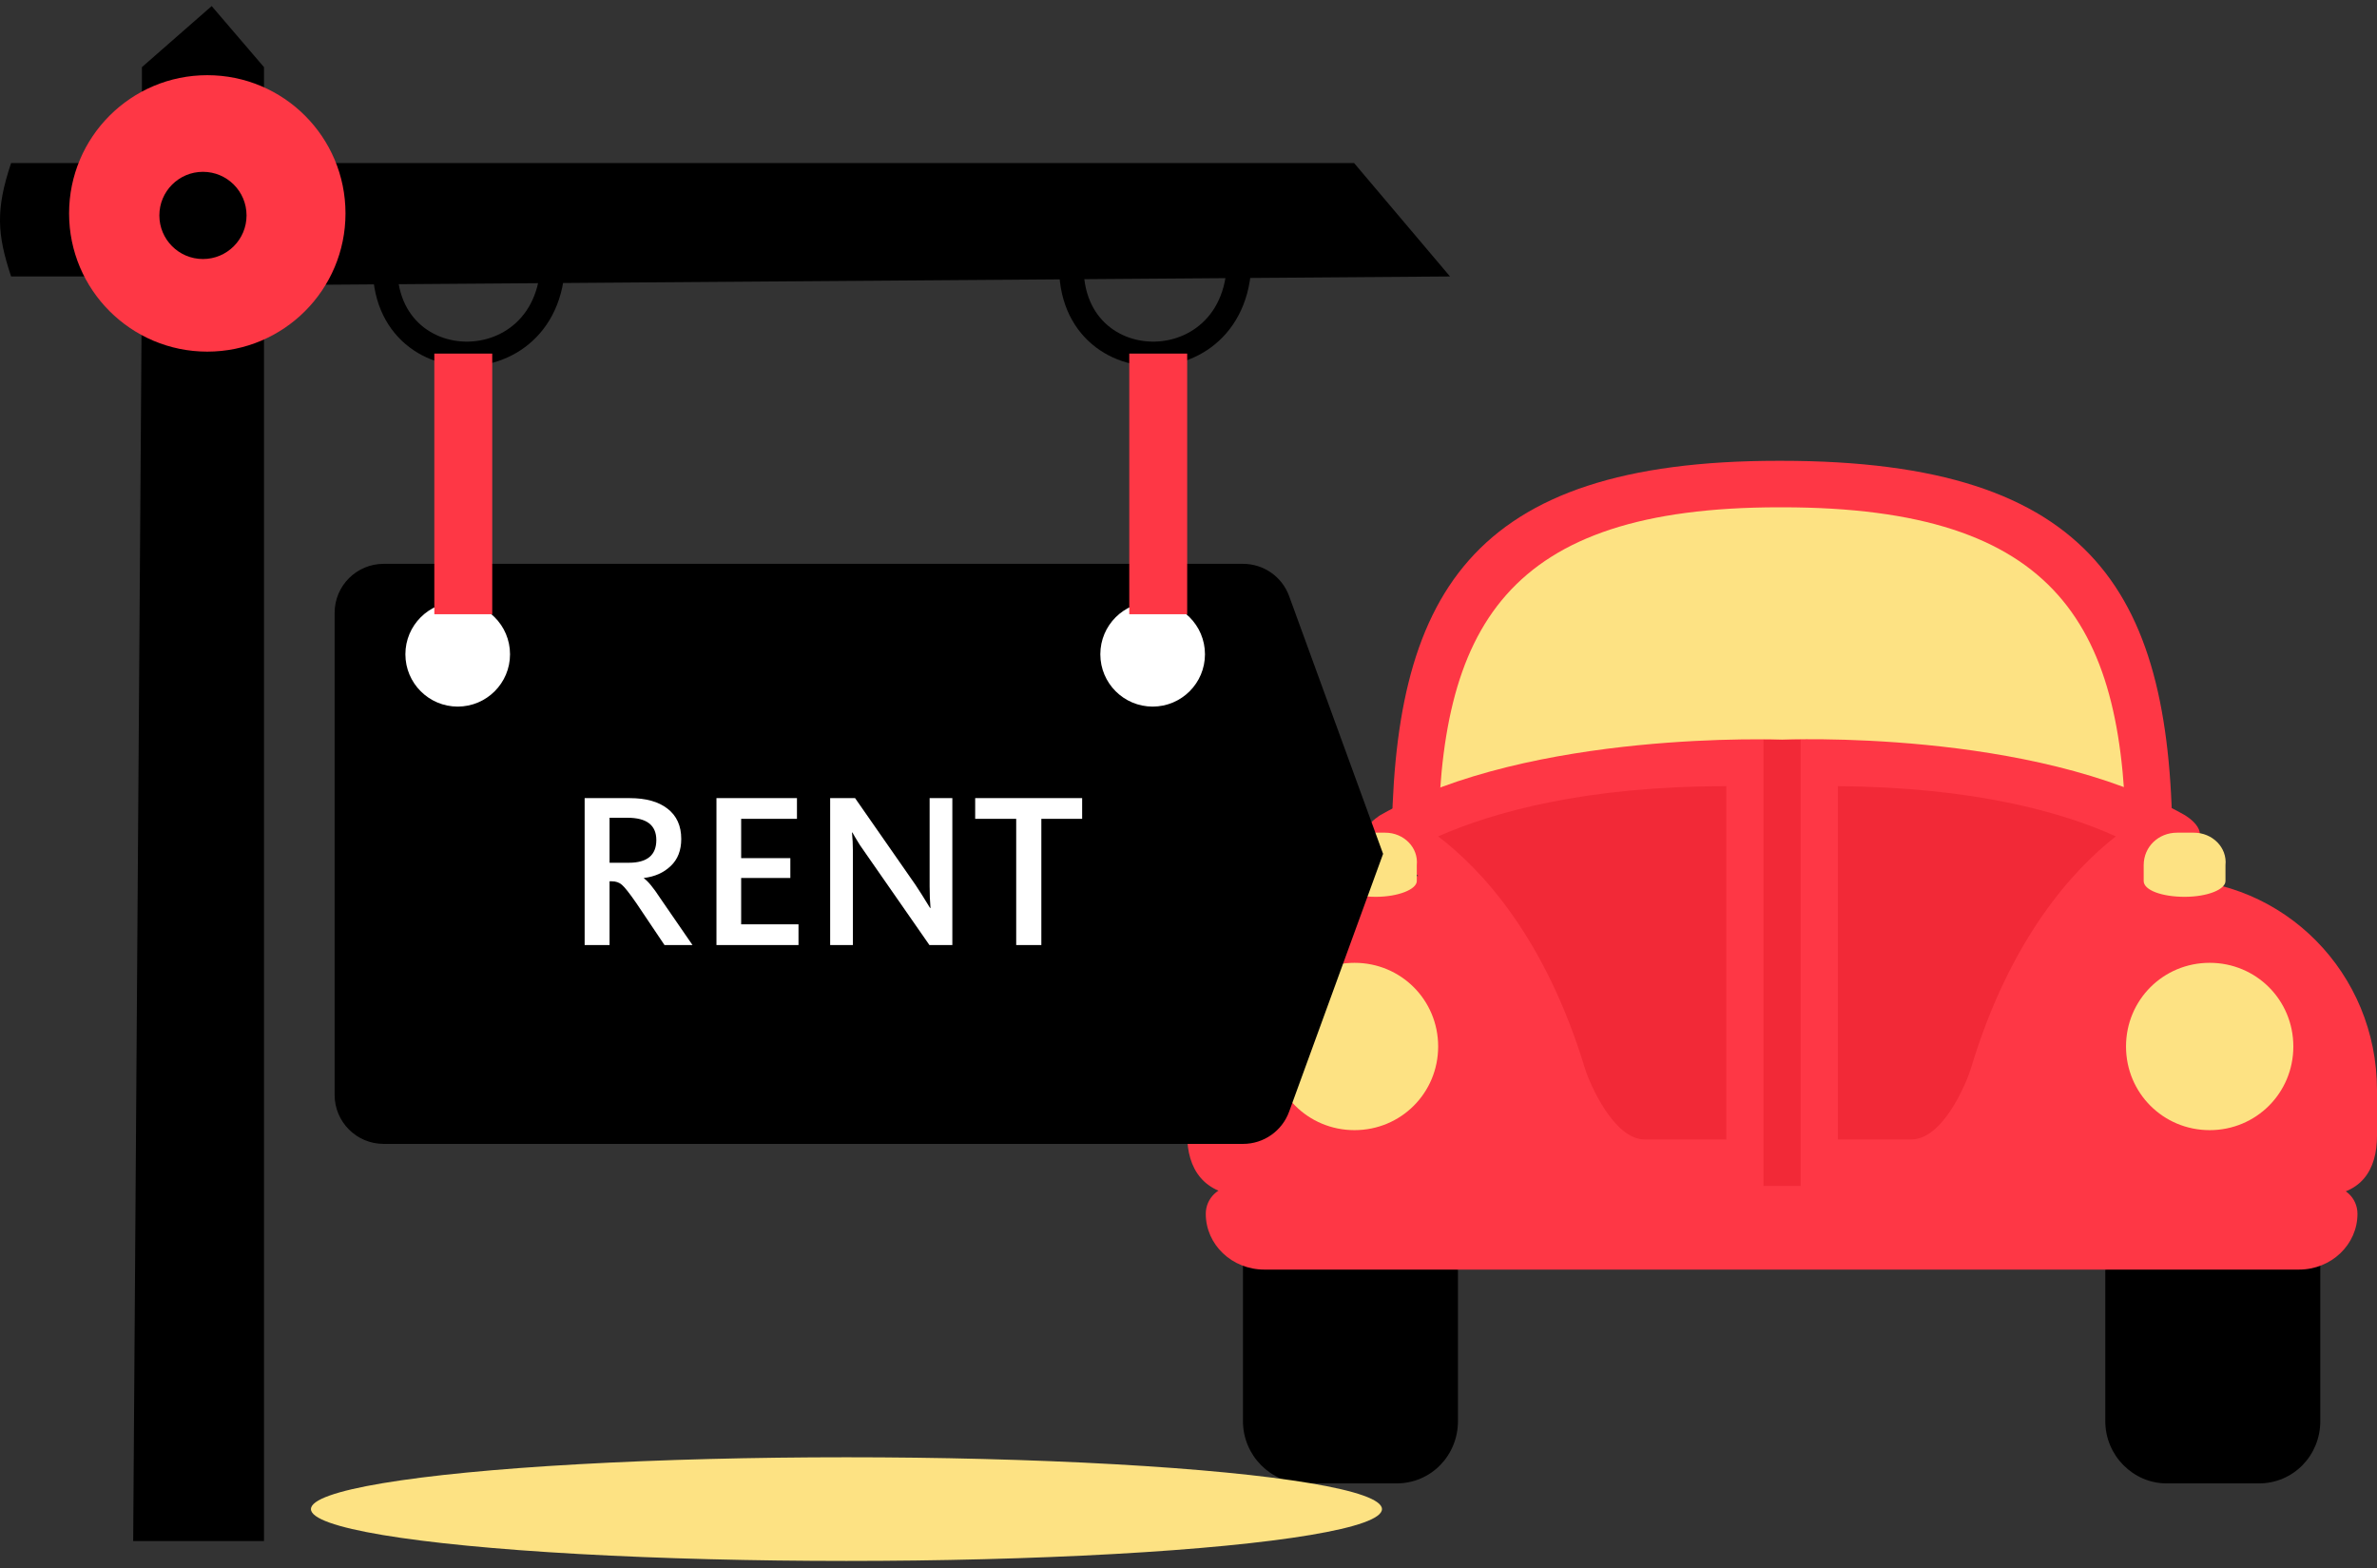 <svg width="97" height="64" viewBox="0 0 97 64" fill="none" xmlns="http://www.w3.org/2000/svg">
<rect x="0" y="0" width="97" height="64" fill="#333333" stroke="none"/>
<path d="M85.912 51.805V57.988C85.912 59.391 87.05 60.529 88.416 60.529H92.182C93.586 60.529 94.686 59.391 94.686 57.988V51.046L85.912 51.805ZM50.722 57.988C50.722 59.391 51.86 60.529 53.226 60.529H56.992C58.396 60.529 59.496 59.391 59.496 57.988V51.805L50.722 51.046V57.988Z" fill="black"/>
<path d="M72.571 18.803H72.685C85.544 18.803 88.655 24.304 88.655 34.735H56.791C56.791 24.304 59.94 18.803 72.571 18.803Z" fill="#FE3745"/>
<path d="M72.609 20.7H72.723C84.027 20.7 86.758 25.555 86.758 34.735H58.688C58.688 25.555 61.457 20.7 72.609 20.7Z" fill="#FDE283"/>
<path d="M56.943 35.873L72.761 33.597L88.503 35.873C93.207 35.873 97 39.704 97 44.484V46.343C97 47.708 96.393 48.808 94.572 48.808H50.874C49.091 48.77 48.446 47.67 48.446 46.305V44.446C48.446 39.704 52.24 35.873 56.943 35.873Z" fill="#FE3745"/>
<path d="M50.381 48.391H95.027C95.672 48.391 96.203 48.884 96.203 49.529C96.203 50.781 95.141 51.805 93.813 51.805H51.595C50.267 51.805 49.205 50.781 49.205 49.529C49.205 48.884 49.736 48.391 50.381 48.391Z" fill="#FE3745"/>
<path d="M89.148 34.697C89.148 34.697 84.748 36.442 82.434 44.143C82.434 44.143 81.144 48.391 78.185 48.391H67.261C64.302 48.391 63.012 44.143 63.012 44.143C60.699 36.442 56.336 34.773 56.336 34.773C54.819 34.166 56.336 33.256 56.336 33.256C62.481 29.766 72.723 30.183 72.723 30.183C72.723 30.183 82.927 29.728 89.148 33.256C89.148 33.256 90.551 34.052 89.148 34.697Z" fill="#FE3745"/>
<path d="M64.682 43.611C64.871 44.218 65.858 46.494 67.109 46.494H70.447V32.08C64.681 32.08 60.926 33.142 58.688 34.128C60.433 35.456 63.05 38.225 64.682 43.611ZM74.999 32.08V46.494H77.996C79.286 46.494 80.234 44.218 80.424 43.611C82.017 38.301 84.596 35.494 86.341 34.128C84.179 33.142 80.537 32.118 74.999 32.08Z" fill="#F22937"/>
<path d="M71.964 30.183H73.482V48.391H71.964V30.183Z" fill="#F22937"/>
<path d="M55.274 39.287C53.377 39.287 51.86 40.804 51.86 42.701C51.86 44.598 53.377 46.115 55.274 46.115C57.171 46.115 58.688 44.598 58.688 42.701C58.688 40.804 57.171 39.287 55.274 39.287ZM90.172 39.287C88.275 39.287 86.758 40.804 86.758 42.701C86.758 44.598 88.275 46.115 90.172 46.115C92.069 46.115 93.586 44.598 93.586 42.701C93.586 40.804 92.069 39.287 90.172 39.287Z" fill="#FDE283"/>
<path d="M89.527 33.977H88.844C88.086 33.977 87.479 34.546 87.479 35.304V35.949C87.479 36.328 88.237 36.594 89.148 36.594C90.096 36.594 90.817 36.29 90.817 35.949V35.304C90.893 34.583 90.286 33.977 89.527 33.977ZM56.526 33.977H55.843C55.084 33.977 54.477 34.546 54.477 35.304V35.949C54.477 36.328 55.236 36.594 56.147 36.594C57.057 36.594 57.816 36.29 57.816 35.949V35.304C57.891 34.583 57.285 33.977 56.526 33.977Z" fill="#FDE283"/>
<path d="M10.773 62.883H5.435L5.791 11.281H0.453C-0.124 9.546 -0.178 8.54 0.453 6.654H5.791V2.74L8.638 0.248L10.773 2.74V6.654H55.258L59.172 11.281L10.773 11.636V62.883Z" fill="black"/>
<path d="M15.755 10.213C15.044 15.907 23.229 15.907 22.517 9.857" stroke="black"/>
<path d="M50.727 23.007H15.655C14.551 23.007 13.655 23.902 13.655 25.007V44.676C13.655 45.781 14.551 46.676 15.655 46.676H50.727C51.568 46.676 52.318 46.151 52.606 45.361L56.441 34.841L52.606 24.322C52.318 23.532 51.568 23.007 50.727 23.007Z" fill="black"/>
<path d="M43.764 10.213C43.052 15.907 51.237 15.907 50.525 9.857" stroke="black"/>
<circle cx="18.678" cy="26.697" r="2.135" fill="white"/>
<circle cx="47.037" cy="26.697" r="2.135" fill="white"/>
<circle cx="8.459" cy="8.708" r="5.64" fill="#FE3745"/>
<circle cx="8.282" cy="8.79" r="1.779" fill="black"/>
<ellipse cx="34.542" cy="61.578" rx="21.853" ry="2.115" fill="#FDE283"/>
<path d="M23.858 38.561V32.567H25.694C26.36 32.567 26.876 32.711 27.242 32.999C27.614 33.287 27.8 33.698 27.8 34.232C27.8 34.7 27.656 35.069 27.368 35.339C27.086 35.609 26.723 35.771 26.279 35.825V35.843C26.441 35.951 26.663 36.221 26.945 36.653L28.259 38.561H27.116L25.973 36.86C25.691 36.452 25.493 36.2 25.379 36.104C25.271 36.008 25.13 35.96 24.956 35.96H24.875V38.561H23.858ZM24.875 35.204H25.658C26.408 35.204 26.783 34.895 26.783 34.277C26.783 33.671 26.39 33.368 25.604 33.368H24.875V35.204ZM29.237 38.561V32.567H32.522V33.413H30.245V35.015H32.252V35.825H30.245V37.715H32.585V38.561H29.237ZM33.877 38.561V32.567H34.894L37.351 36.095C37.501 36.317 37.702 36.635 37.954 37.049H37.972C37.948 36.785 37.936 36.491 37.936 36.167V32.567H38.863V38.561H37.927L35.317 34.808C35.239 34.7 35.164 34.592 35.092 34.484C35.02 34.37 34.954 34.262 34.894 34.16C34.834 34.052 34.798 33.989 34.786 33.971H34.768C34.792 34.211 34.804 34.454 34.804 34.7V38.561H33.877ZM41.469 38.561V33.413H39.795V32.567H44.16V33.413H42.495V38.561H41.469Z" fill="white"/>
<rect x="17.724" y="14.428" width="2.363" height="10.635" fill="#FE3745"/>
<rect x="46.083" y="14.428" width="2.363" height="10.635" fill="#FE3745"/>
</svg>
